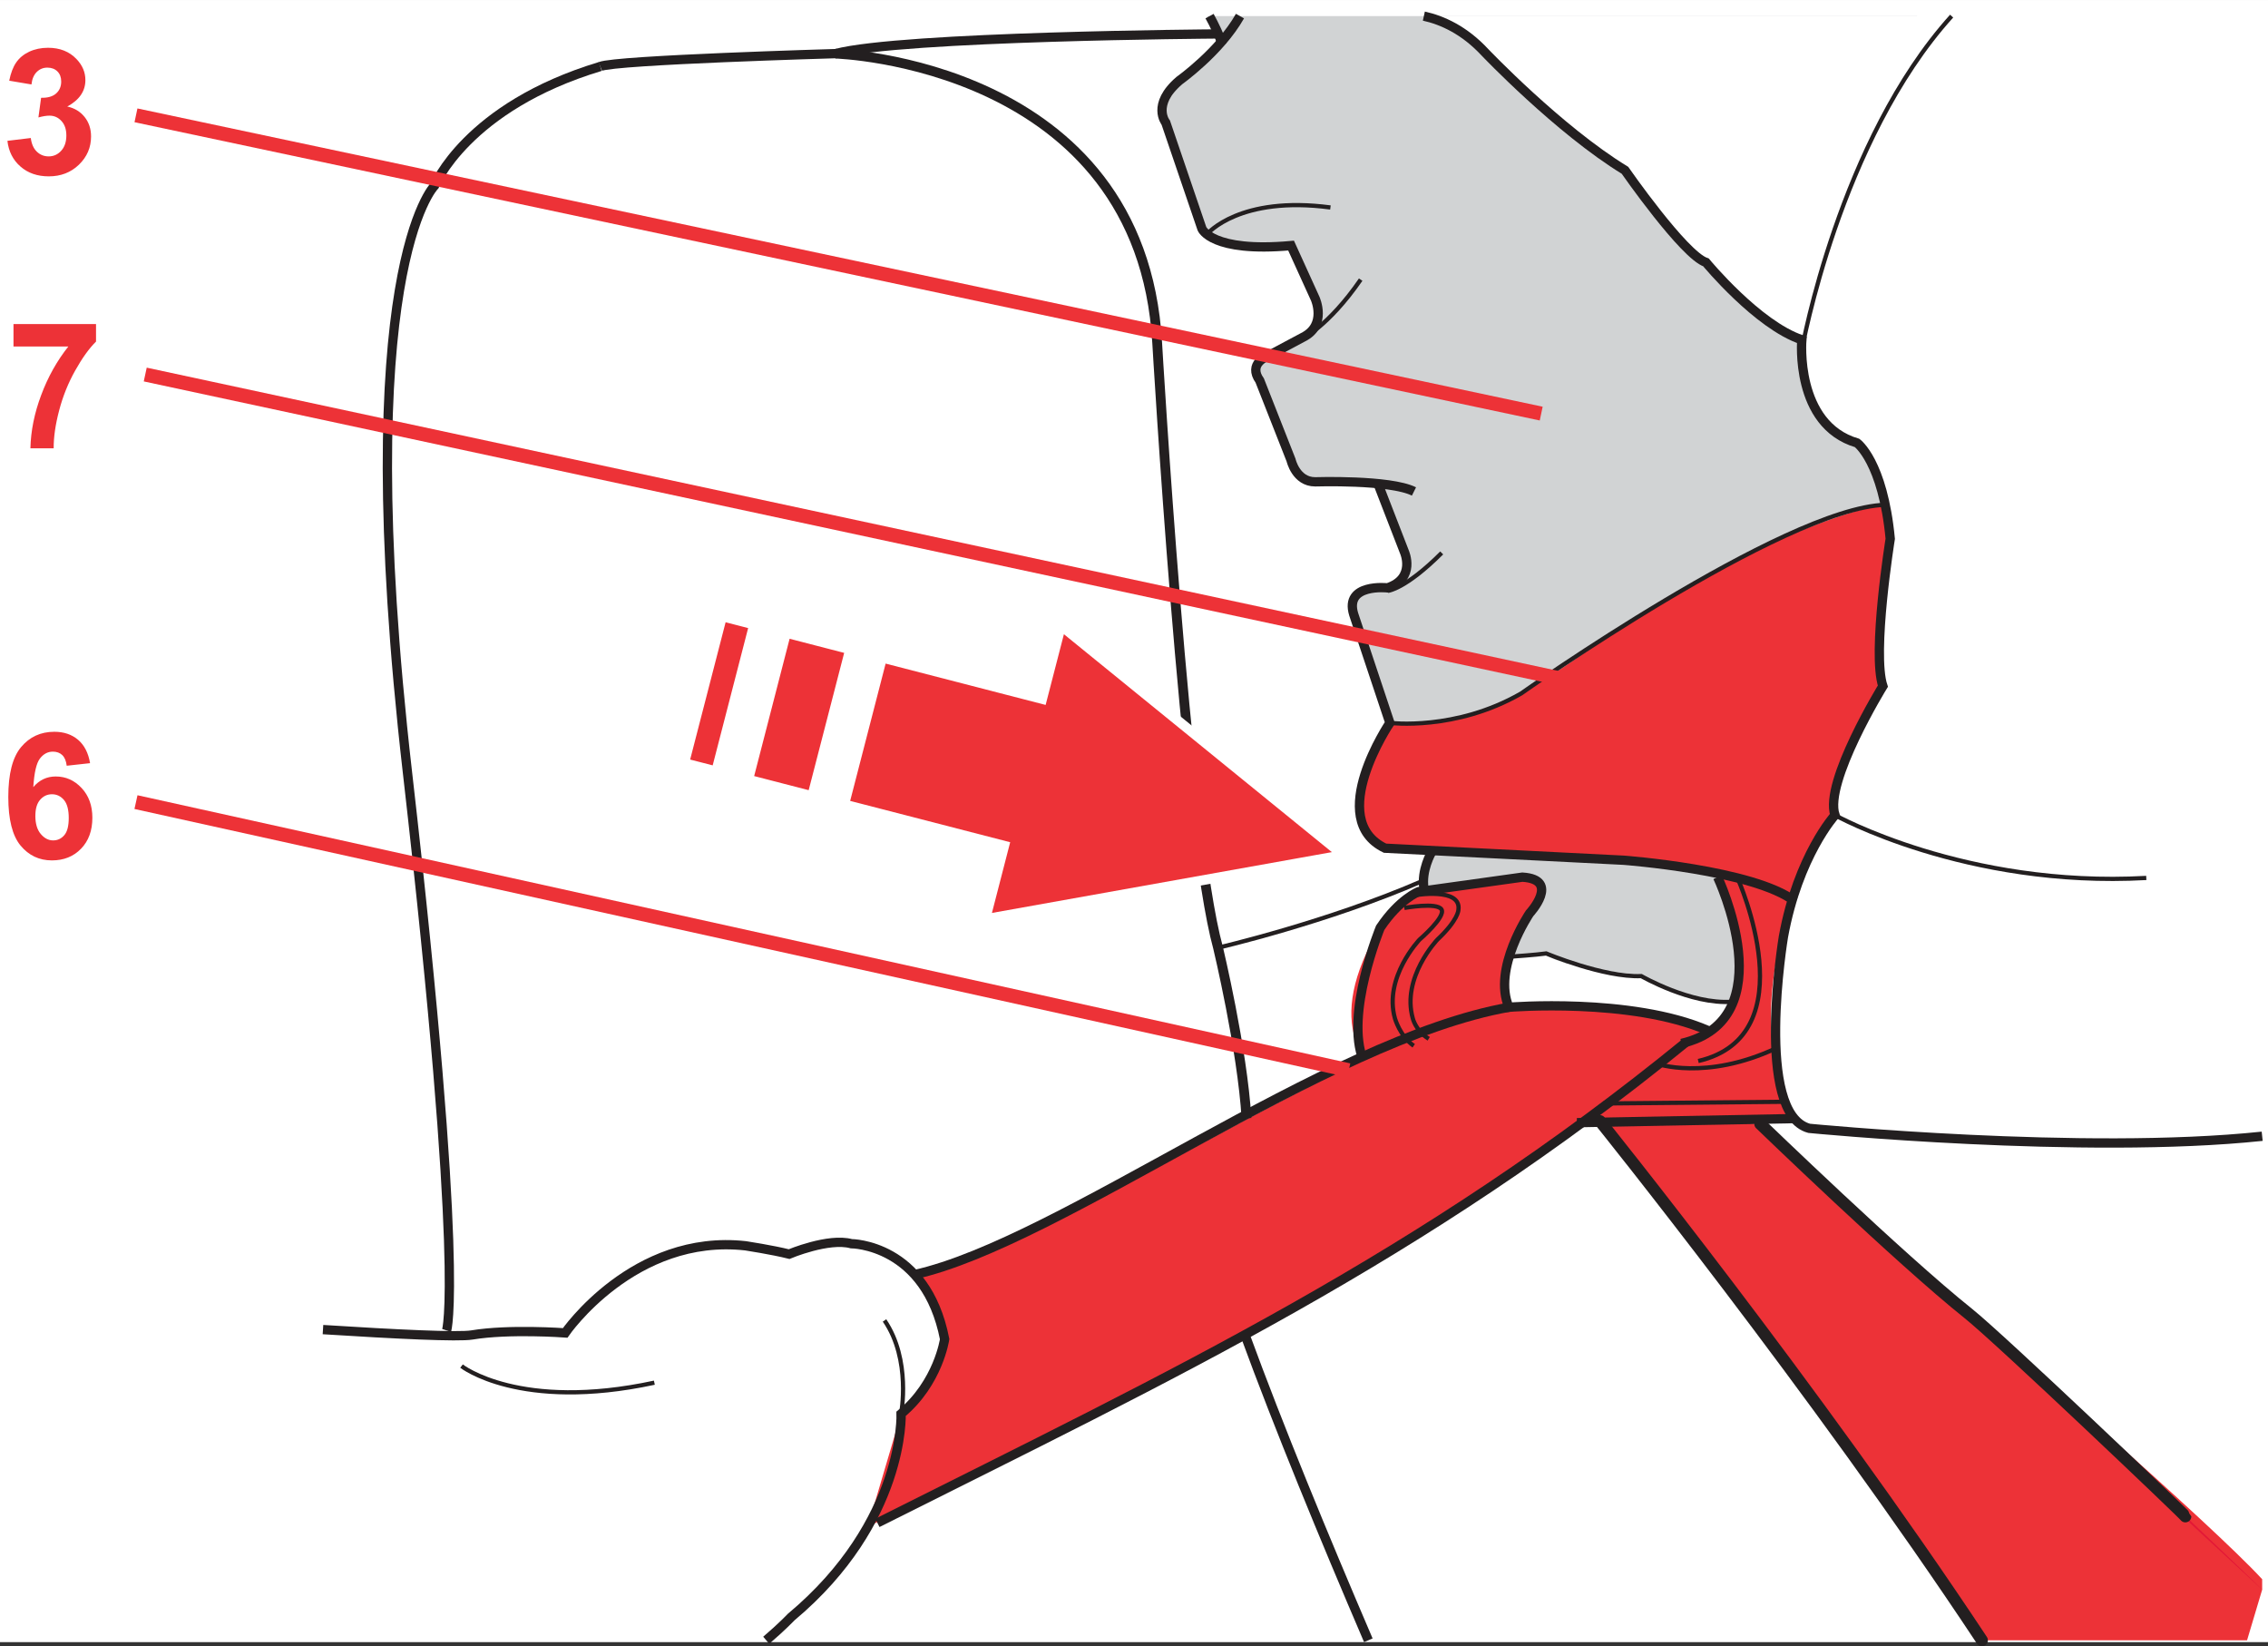 <?xml version="1.0" encoding="UTF-8"?>
<!DOCTYPE svg PUBLIC "-//W3C//DTD SVG 1.1//EN" "http://www.w3.org/Graphics/SVG/1.1/DTD/svg11.dtd">
<!-- Creator: CorelDRAW 2018 (64-Bit) -->
<svg xmlns="http://www.w3.org/2000/svg" xml:space="preserve" width="40.936mm" height="29.708mm" version="1.1" style="shape-rendering:geometricPrecision; text-rendering:geometricPrecision; image-rendering:optimizeQuality; fill-rule:evenodd; clip-rule:evenodd"
viewBox="0 0 1524.86 1106.6"
 xmlns:xlink="http://www.w3.org/1999/xlink">
 <rect x="0" y="0" width="1524.86" height="1106.6" fill="#333333" stroke="none"/>
 <defs>
  <style type="text/css">
   <![CDATA[
    .str0 {stroke:#231F20;stroke-width:6.25;stroke-miterlimit:2.613}
    .str3 {stroke:#231F20;stroke-width:6.57;stroke-miterlimit:2.613}
    .str5 {stroke:white;stroke-width:6.57;stroke-miterlimit:2.613}
    .str4 {stroke:#ED3237;stroke-width:9.46;stroke-miterlimit:2.613}
    .str1 {stroke:#231F20;stroke-width:2.84;stroke-miterlimit:2.613}
    .str2 {stroke:#231F20;stroke-width:8.04;stroke-linecap:round;stroke-miterlimit:2.613}
    .fil4 {fill:none}
    .fil7 {fill:none;fill-rule:nonzero}
    .fil2 {fill:#D1D3D4}
    .fil5 {fill:#E31836}
    .fil1 {fill:white}
    .fil3 {fill:#ED3237}
    .fil0 {fill:white;fill-rule:nonzero}
    .fil6 {fill:#ED3237;fill-rule:nonzero}
   ]]>
  </style>
 </defs>
 <g id="Слой_x0020_1">
  <polygon class="fil0" points="-0,1103.83 1524.86,1103.83 1524.86,0 -0,0 "/>
  <path class="fil1" d="M1363.54 918.5l0 184.08 -83.55 0c-109.57,-143.61 -287.6,-378.1 -283.86,-380.6 5.41,-3.6 367.41,-21.62 367.41,-21.62l0 218.14z"/>
  <path class="fil1" d="M906.59 681.14c0,0 -106.65,55.99 -77.33,197.34 0,0 46.06,111.2 93.73,224.1l405.03 0c-31.55,-53.36 -82.84,-134.52 -146.09,-214.42l-106.22 -134.55 -169.12 -72.47z"/>
  <polygon class="fil1" points="1163.61,675.4 1149.66,692.44 1012.47,675.66 1017.93,642.86 1075.28,624.25 "/>
  <path class="fil2" d="M1155.95 588.14c0,0 24.72,65.55 7.66,87.25 0,0 -48.04,-7.74 -60.44,-20.14 0,0 -55.78,-4.65 -63.53,-13.94l-21.71 1.54 -63.53 -43.39 4.65 -27.9c0,0 186.13,9.92 196.9,16.58z"/>
  <path class="fil2" d="M1288.88 498.08l0 -487.26 -477.03 0 8.65 17.28c0,0 -43.17,38.36 -38.37,54.35l27.16 73.53c0,0 30.38,14.37 59.16,9.59l15.99 33.56c0,0 6.39,17.6 -9.59,27.19 0,0 -33.58,11.17 -27.19,30.35l27.19 65.55 52.75 4.8 20.78 47.95c0,0 -4.78,19.2 -17.57,20.79 0,0 -28.79,-1.59 -20.79,19.17l23.35 70.68c0,0 -43.06,65.44 -2.26,84.21 0,0 232.74,3.3 273.54,33.09l84.23 -104.84z"/>
  <path class="fil1" d="M1365.23 10.82l0 758.74c0,0 -119.5,-2.55 -159.61,-16.18 0,0 -46.06,-104 28.45,-204.87 0,0 -1.42,-37.27 32.8,-88.52 0,0 -8.61,-44.9 4.9,-98.33 0,0 -5.94,-56.05 -22.82,-63.83 0,0 -37.65,-3.91 -40.25,-68.83 0,0 -45.44,-29.87 -61.03,-51.92 0,0 -44.14,-38.96 -53.24,-62.33 0,0 -59.73,-41.55 -89.58,-72.71 -17.6,-18.38 -33.41,-27.72 -47.68,-31.23l408.06 0zm-435.43 0l-0.26 0.06 -0.2 -0.06 0.47 0z"/>
  <path class="fil3" d="M1153.33 586.52c4.27,1.1 17.96,49.12 14.98,74.73 -3.15,27.01 -23.06,31.68 -23.06,31.68 -22.64,-19.06 -132.78,-17.27 -132.78,-17.27 -6.56,-49.17 21.67,-66.52 21.67,-66.52 14.74,-22.94 -14.76,-18.03 -14.76,-18.03l-54.53 5.95c-19.69,3.29 -29.05,13.71 -29.05,13.71 -93.43,137.67 83.59,144.23 83.59,144.23l186.23 -1.64c-24.35,-53.08 -14.83,-107.56 -0.53,-146.98 0,0 16.31,-43.39 27.84,-55.88 0,0 2.88,-44.2 31.71,-87.46 0,0 -2.72,-50.91 4.81,-104.77l-2.88 -19.21c0,0 -70.17,10.56 -190.32,91.3 0,0 -59.37,48.6 -108.11,53.81 0,0 -16.7,2.8 -34.77,1.46 0,0 -41.67,66.03 -2.26,84.19 0,0 197.77,10.34 222.21,16.69z"/>
  <path class="fil3" d="M1016.88 678.37c0,0 91.09,-9.09 128.82,11.72 -227.4,178.61 -383.53,248.31 -562.3,336.17 7.48,-25.3 14.96,-50.6 22.45,-75.91 26.36,-22.39 44.94,-47.7 9.04,-93.62 82.24,-10.11 297.71,-165.05 401.99,-178.36z"/>
  <path class="fil3" d="M1332.65 1102.58c-111.05,-163.67 -259.54,-352.09 -259.54,-352.09l110.39 5c0,0 93.97,90.79 139.78,127.36 17.32,13.85 163.78,141.8 197.66,178.69l0 7.08 -0.01 -0.01 -10.15 33.98 -178.13 0z"/>
  <path class="fil4 str0" d="M957.31 10.82c12.36,2.73 27.19,9.39 41.09,24.36 0,0 49.54,52.03 94.11,79.27 0,0 39.64,56.98 54.5,61.93 0,0 34.69,42.1 64.42,52.01 0,0 -4.95,56.98 37.16,69.36 0,0 17.34,12.39 22.29,64.4 0,0 -12.39,76.78 -4.95,99.08 0,0 -39.65,64.4 -32.21,86.69 0,0 -24.76,27.26 -34.66,81.75 0,0 -19.83,118.89 17.33,128.79 0,0 184.79,18.01 304.56,5.32"/>
  <path class="fil4 str0" d="M837.1 897.39c22.7,61.99 53.13,135.88 82.88,205.19"/>
  <path class="fil4 str0" d="M950.67 330.35c-16.2,-8.09 -66.43,-6.48 -66.43,-6.48 -12.96,0 -16.21,-14.59 -16.21,-14.59l-21.05 -53.47c-8.1,-11.34 4.85,-16.2 4.85,-16.2l24.31 -12.96c16.2,-8.11 8.11,-25.93 8.11,-25.93l-16.21 -35.65c-53.47,4.86 -59.93,-11.33 -59.93,-11.33l-24.31 -71.31c0,0 -9.82,-12.05 9.15,-28.31 0,0 27.17,-19.34 40.73,-43.31"/>
  <path class="fil4 str0" d="M813.22 10.82c3.12,5.68 7.3,13.96 8.14,18.93"/>
  <path class="fil4 str0" d="M926.65 325.63l17.53 45.22c0,0 8.11,17.82 -11.33,24.3 0,0 -29.17,-3.23 -22.7,17.82l24.31 72.93c0,0 -43.76,64.81 -3.24,84.25l160.41 8.09c0,0 87.48,6.48 115.03,27.56"/>
  <path class="fil4 str0" d="M1154.81 589.59c0,0 45.38,95.6 -24.28,111.8"/>
  <path class="fil4 str1" d="M1168.36 590.58c0,0 47.39,105.44 -26.57,122.63"/>
  <path class="fil4 str1" d="M811.88 157.06c0,0 21.68,-25.73 82.62,-17.61"/>
  <path class="fil4 str1" d="M933.18 397.14c0,0 11.75,-1.11 36.12,-25.48"/>
  <path class="fil4 str1" d="M874.2 228.59c0,0 18.59,-8.66 40.64,-40.64"/>
  <path class="fil4 str1" d="M934.47 485.91c0,0 44.07,5.61 88.2,-19.75 0,0 176.48,-124.64 244.87,-126.85"/>
  <path class="fil4 str1" d="M1113.63 714.93c0,0 32.94,11.83 80.37,-10.23"/>
  <path class="fil4 str1" d="M950.96 601.81c0,0 31.79,-5.6 29.58,9.83 0,0 0,6.68 -14.13,19.95 0,0 -24.26,25.37 -16.55,52.94 0,0 1.92,8.34 10.72,13.73"/>
  <path class="fil4 str1" d="M950.5 702.97c-9.26,-6.43 -12.64,-18.44 -12.64,-18.44 -7.73,-27.58 16.54,-52.94 16.54,-52.94 0,0 17.79,-15.26 14.78,-20.28 -3.01,-5.01 -25.02,-1 -25.02,-1"/>
  <path class="fil4 str1" d="M1211.55 234.63c0,0 25.14,-140.32 100.61,-223.81"/>
  <path class="fil4 str1" d="M1233.7 547.92c0,0 87.87,49.01 209.33,42.22"/>
  <path class="fil5" d="M1235.15 804.8c0,0 93.98,90.79 139.79,127.36 21.74,17.36 146,135.73 146,136.45l-285.79 -263.82z"/>
  <path class="fil4 str2" d="M1183.5 755.49c0,0 93.98,90.79 139.79,127.36 21.74,17.36 146,135.73 146,136.46"/>
  <path class="fil4 str2" d="M1332.51 1102.58c-111.93,-169.01 -256.8,-348.97 -256.8,-348.97"/>
  <line class="fil4 str0" x1="1207.22" y1="751.89" x2="1060.22" y2= "754.65" />
  <line class="fil4 str1" x1="1201.07" y1="740.59" x2="1077.9" y2= "741.75" />
  <path class="fil4 str0" d="M962.46 572.89c0,0 -7.1,12.17 -5.07,24.36"/>
  <path class="fil4 str1" d="M1017.27 642.92c0,0 15.22,-1.02 22.31,-2.02 0,0 38.57,16.23 63.93,15.22 0,0 33.48,19.28 60.88,17.24"/>
  <path class="fil4 str0" d="M1148.15 692.63c-51.75,-22.31 -133.62,-15.57 -133.62,-15.57 -11.34,-25.93 13.89,-63.16 13.89,-63.16 0,0 21.06,-22.68 -4.85,-24.29l-69.67 9.71c0,0 -12.97,4.86 -25.93,24.31 0,0 -23.98,58.21 -11.33,89.11"/>
  <path class="fil4 str0" d="M1014.54 677.06c-123.45,21.85 -302.27,158.14 -399.65,179.69"/>
  <path class="fil4 str0" d="M589.92 1023.66c199.75,-100.23 366.41,-178.47 543.56,-323.02"/>
  <path class="fil4 str1" d="M310.3 918.27c0,0 39.03,30.66 129.65,11.16"/>
  <path class="fil4 str1" d="M605.85 950.33c0,0 6.97,-36.24 -11.16,-62.74"/>
  <path class="fil4 str0" d="M817.45 22.81c0,0 -211.6,1.46 -255.67,13.22 0,0 -147.9,4.25 -158.19,8.65"/>
  <path class="fil4 str0" d="M300.27 894.31c0,0 12.35,-37.49 -26.34,-375.26 -38.7,-337.77 18.23,-394.24 18.23,-394.24 0,0 21.47,-53.04 111.44,-80.13"/>
  <path class="fil4 str3" d="M561.78 36.05c0,0 205.31,5.99 216.23,194.31 0,0 19.09,327.54 40.93,406.68 0,0 16.37,68.24 19.11,114.65"/>
  <path class="fil4 str1" d="M818.94 637.04c0,0 73.85,-17.12 137.64,-44.97"/>
  <path class="fil4 str0" d="M217.15 893.74c49.56,3.15 91.1,5.13 100.1,3.62 25.1,-4.18 62.74,-1.39 62.74,-1.39 0,0 46.01,-66.93 121.29,-58.56 0,0 18.14,2.79 29.27,5.59 0,0 26.49,-11.17 41.84,-6.99 0,0 50.19,0.03 62.72,64.15 0,0 -4.18,29.26 -29.26,50.17 0,0 2.79,72.5 -73.89,136.62 0,0 -6.5,6.85 -16.8,15.62"/>
  <path class="fil6" d="M5.01 94.65l15.69 -1.89c0.51,3.99 1.86,7.06 4.06,9.16 2.18,2.13 4.85,3.19 7.96,3.19 3.35,0 6.16,-1.27 8.46,-3.83 2.29,-2.53 3.43,-5.95 3.43,-10.26 0,-4.07 -1.09,-7.32 -3.3,-9.7 -2.19,-2.41 -4.87,-3.59 -8.03,-3.59 -2.06,0 -4.55,0.39 -7.45,1.2l1.8 -13.21c4.4,0.1 7.74,-0.84 10.05,-2.85 2.3,-2.04 3.47,-4.72 3.47,-8.06 0,-2.86 -0.85,-5.14 -2.55,-6.82 -1.69,-1.69 -3.96,-2.55 -6.76,-2.55 -2.78,0 -5.14,0.96 -7.1,2.89 -1.97,1.92 -3.18,4.73 -3.59,8.42l-14.95 -2.52c1.04,-5.13 2.59,-9.23 4.7,-12.27 2.09,-3.06 5.03,-5.47 8.76,-7.23 3.77,-1.75 7.96,-2.63 12.63,-2.63 7.98,0 14.36,2.54 19.17,7.62 3.96,4.15 5.95,8.84 5.95,14.09 0,7.44 -4.06,13.38 -12.18,17.78 4.85,1.05 8.71,3.38 11.63,7 2.89,3.6 4.36,7.98 4.36,13.1 0,7.44 -2.73,13.76 -8.15,19 -5.43,5.23 -12.18,7.84 -20.26,7.84 -7.67,0 -14.02,-2.19 -19.05,-6.6 -5.06,-4.41 -7.96,-10.17 -8.78,-17.31z"/>
  <line class="fil7 str4" x1="91.42" y1="77.51" x2="1036.21" y2= "278.01" />
  <path class="fil6" d="M9.07 232.9l0 -15.06 55.49 0 0 11.76c-4.59,4.52 -9.24,10.98 -13.98,19.42 -4.73,8.42 -8.33,17.38 -10.82,26.87 -2.5,9.49 -3.72,17.98 -3.67,25.44l-15.65 0c0.28,-11.71 2.68,-23.64 7.26,-35.8 4.54,-12.18 10.64,-23.04 18.26,-32.64l-36.9 0z"/>
  <line class="fil7 str4" x1="97.65" y1="251.75" x2="1114.74" y2= "470.22" />
  <path class="fil6" d="M60.55 512.99l-15.7 1.73c-0.38,-3.23 -1.38,-5.62 -2.99,-7.17 -1.62,-1.54 -3.73,-2.31 -6.32,-2.31 -3.4,0 -6.3,1.54 -8.69,4.64 -2.37,3.07 -3.84,9.47 -4.47,19.21 4.06,-4.77 9.07,-7.15 15.07,-7.15 6.78,0 12.58,2.58 17.41,7.75 4.82,5.14 7.24,11.8 7.24,19.96 0,8.67 -2.53,15.61 -7.62,20.86 -5.06,5.23 -11.6,7.84 -19.57,7.84 -8.54,0 -15.57,-3.31 -21.08,-9.96 -5.49,-6.64 -8.25,-17.52 -8.25,-32.66 0,-15.51 2.85,-26.69 8.6,-33.55 5.73,-6.86 13.18,-10.29 22.35,-10.29 6.43,0 11.75,1.81 15.97,5.4 4.21,3.6 6.9,8.83 8.05,15.69zm-36.78 35.4c0,5.26 1.21,9.35 3.63,12.2 2.43,2.88 5.2,4.32 8.32,4.32 3.02,0 5.51,-1.18 7.52,-3.53 2.01,-2.34 2.98,-6.2 2.98,-11.55 0,-5.49 -1.05,-9.54 -3.22,-12.1 -2.16,-2.56 -4.85,-3.84 -8.08,-3.84 -3.11,0 -5.76,1.22 -7.91,3.67 -2.17,2.44 -3.23,6.07 -3.23,10.84z"/>
  <line class="fil7 str4" x1="91.42" y1="539.17" x2="906.82" y2= "719.41" />
  <path class="fil6 str5" d="M567.58 540.71l107.6 27.78 -12.73 49.32 240.65 -43.05 -189.69 -154.23 -12.75 49.31 -107.58 -27.79 -25.49 98.66zm-64.53 -16.69l43.01 11.13 25.51 -98.66 -43.05 -11.12 -25.47 98.65zm-43.05 -11.1l21.53 5.54 25.48 -98.64 -21.51 -5.55 -25.49 98.65z"/>
 </g>
</svg>
